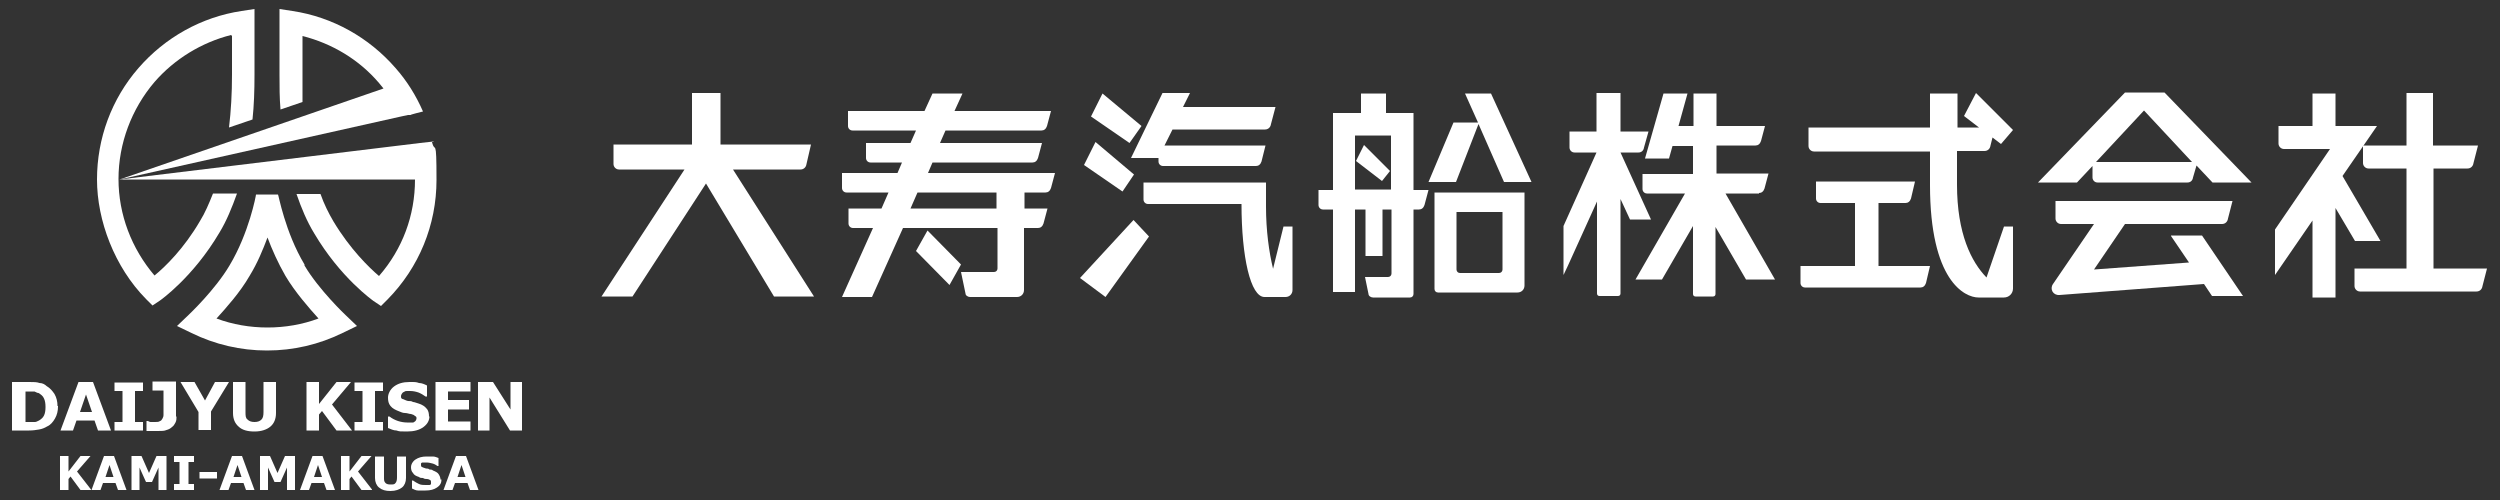 <?xml version="1.0" encoding="UTF-8"?>
<svg xmlns="http://www.w3.org/2000/svg" id="_レイヤー_1" width="500" height="100" version="1.1" viewBox="0 0 500 100">
  <rect x="0" y="0" width="500" height="100" fill="#333333" stroke="none"/>
  <defs>
    <style>
      .st0 {
        fill: #fff;
      }
    </style>
  </defs>
  <g>
    <path class="st0" d="M11.6,81.3c0,.9-.2,1.7-.6,2.4-.4.7-.9,1.3-1.6,1.6-.5.3-1,.5-1.6.6s-1.2.2-2,.2h-3.4v-9.7h3.5c.8,0,1.5,0,2,.2.6,0,1.1.3,1.4.6.7.4,1.2,1,1.6,1.6.4.7.6,1.5.6,2.4h.1ZM9.1,81.3c0-.6-.1-1.2-.3-1.6-.2-.5-.6-.8-1.1-1.1-.3,0-.5-.2-.8-.3h-1.8v6.1h1.9c.3,0,.5-.2.8-.3.5-.3.8-.6,1-1s.3-1,.3-1.6v-.2Z"></path>
    <path class="st0" d="M22.2,86.1h-2.6l-.7-2h-3.6l-.7,2h-2.5l3.6-9.7h2.9s3.6,9.7,3.6,9.7ZM18.4,82.4l-1.2-3.5-1.2,3.5h2.4Z"></path>
    <path class="st0" d="M28.6,86.1h-5.7v-1.7h1.6v-6.2h-1.6v-1.7h5.7v1.7h-1.6v6.2h1.6s0,1.7,0,1.7Z"></path>
    <path class="st0" d="M35.3,83.3c0,.4,0,.8-.2,1.2-.2.4-.4.7-.7.9-.3.3-.7.5-1.1.6-.4.2-1,.2-1.7.2h-1.3c-.4,0-.7,0-1,0v-2h.2c.2,0,.4.2.6.2s.5,0,.9,0,.8,0,1-.2c.2,0,.4-.3.5-.5s.2-.4.2-.7v-4.9h-2.2v-1.8h4.7v7Z"></path>
    <path class="st0" d="M45.8,76.4l-3.6,5.9v3.7h-2.5v-3.6l-3.6-6h2.8l2.1,3.7,2-3.7h2.8Z"></path>
    <path class="st0" d="M55.2,82.6c0,1.2-.4,2.1-1.1,2.7s-1.8,1-3.2,1-2.5-.3-3.2-1c-.7-.6-1.1-1.5-1.1-2.7v-6.2h2.5v6c0,.7,0,1.2.4,1.5.3.3.7.5,1.4.5s1.1-.2,1.4-.5c.3-.3.4-.8.4-1.5v-6h2.5s0,6.2,0,6.2Z"></path>
    <path class="st0" d="M70.4,86.1h-3.1l-2.9-3.9-.6.7v3.2h-2.5v-9.7h2.5v4.4l3.5-4.4h2.9l-3.8,4.5s4,5.2,4,5.2Z"></path>
    <path class="st0" d="M76.6,86.1h-5.7v-1.7h1.6v-6.2h-1.6v-1.7h5.7v1.7h-1.6v6.2h1.6v1.7Z"></path>
    <path class="st0" d="M85.9,83.1c0,1-.4,1.7-1.2,2.3-.8.6-1.9.9-3.3.9s-1.5,0-2.1-.2c-.6,0-1.2-.3-1.7-.5v-2.3h.3c.5.4,1.1.7,1.7.9.6.2,1.3.3,1.8.3h.6c.2,0,.4,0,.6,0,.2,0,.3-.2.5-.3,0,0,.2-.3.2-.5s0-.4-.3-.5c-.2-.2-.4-.3-.8-.4-.4,0-.7-.2-1.2-.2s-.8-.2-1.1-.3c-.8-.3-1.4-.6-1.8-1.1s-.5-1-.5-1.7.4-1.6,1.2-2.2c.8-.6,1.8-.9,3.1-.9s1.3,0,1.9.2c.6,0,1.2.3,1.6.5v2.2h-.3c-.4-.3-.9-.6-1.4-.8-.6-.2-1.1-.3-1.7-.3h-.6c-.2,0-.4,0-.6.2-.2,0-.3.2-.4.3,0,0-.2.3-.2.5,0,.3,0,.5.3.6.2,0,.6.3,1.1.4.4,0,.7,0,1,.2.3,0,.7.2,1.1.3.7.2,1.3.6,1.6,1,.4.4.5,1,.5,1.6h.1Z"></path>
    <path class="st0" d="M94.1,86.1h-7v-9.7h7v1.9h-4.5v1.7h4.2v1.9h-4.2v2.4h4.5v1.9h0Z"></path>
    <path class="st0" d="M104.4,86.1h-2.4l-4.1-6.6v6.6h-2.3v-9.7h3l3.5,5.5v-5.5h2.3v9.7Z"></path>
  </g>
  <g>
    <path class="st0" d="M18.2,98h-2.1l-2-2.7-.4.5v2.2h-1.7v-6.8h1.7v3.1l2.4-3.1h2l-2.7,3.1,2.8,3.6h0Z"></path>
    <path class="st0" d="M25.4,98h-1.8l-.5-1.4h-2.5l-.5,1.4h-1.8l2.5-6.8h2l2.5,6.8h0ZM22.7,95.4l-.8-2.4-.8,2.4h1.7-.1Z"></path>
    <path class="st0" d="M33.4,98h-1.7v-4.5l-1.3,2.9h-1.2l-1.3-2.9v4.5h-1.6v-6.8h2l1.5,3.4,1.5-3.4h2v6.8h0Z"></path>
    <path class="st0" d="M38.8,98h-4v-1.2h1.1v-4.4h-1.1v-1.2h4v1.2h-1.1v4.4h1.1v1.2Z"></path>
    <path class="st0" d="M43.4,95.7h-3.5v-1.3h3.5v1.3Z"></path>
    <path class="st0" d="M51,98h-1.8l-.5-1.4h-2.5l-.5,1.4h-1.8l2.5-6.8h2l2.5,6.8h0ZM48.3,95.4l-.8-2.4-.8,2.4h1.7-.1Z"></path>
    <path class="st0" d="M59.1,98h-1.7v-4.5l-1.3,2.9h-1.2l-1.3-2.9v4.5h-1.6v-6.8h2l1.5,3.4,1.5-3.4h2v6.8h0Z"></path>
    <path class="st0" d="M67.1,98h-1.8l-.5-1.4h-2.5l-.5,1.4h-1.8l2.5-6.8h2l2.5,6.8h0ZM64.4,95.4l-.8-2.4-.8,2.4h1.7,0Z"></path>
    <path class="st0" d="M74.4,98h-2.1l-2-2.7-.4.5v2.2h-1.7v-6.8h1.7v3.1l2.4-3.1h2l-2.7,3.1,2.8,3.6h0Z"></path>
    <path class="st0" d="M81.2,95.6c0,.8-.3,1.5-.8,1.9s-1.3.7-2.3.7-1.7-.2-2.3-.7c-.5-.4-.8-1.1-.8-1.9v-4.3h1.8v4.2c0,.5,0,.8.3,1.1.2.2.5.3,1,.3s.8,0,1-.3c.2-.2.3-.6.3-1.1v-4.2h1.8v4.3Z"></path>
    <path class="st0" d="M88.3,95.9c0,.7-.3,1.2-.9,1.6s-1.3.6-2.3.6-1.1,0-1.5,0c-.4,0-.8-.2-1.2-.4v-1.6h.2c.4.3.8.5,1.2.7.4.2.9.2,1.3.2h.8c0,0,.2,0,.3-.2,0,0,0-.2,0-.4s0-.3-.2-.4c0,0-.3-.2-.6-.2s-.5,0-.8-.2c-.3,0-.6,0-.8-.2-.6-.2-1-.4-1.2-.8-.3-.3-.4-.7-.4-1.2s.3-1.1.9-1.5,1.3-.6,2.2-.6.9,0,1.3,0c.4,0,.8.2,1.1.3v1.6h-.2c-.3-.2-.6-.4-1-.5s-.8-.2-1.2-.2h-.4c0,0-.3,0-.4,0,0,0-.2,0-.3.2,0,0,0,.2,0,.3,0,.2,0,.3.2.4,0,0,.4.2.8.3.2,0,.5,0,.7.2.2,0,.5,0,.7.2.5.2.9.4,1.1.7.2.3.4.7.4,1.1h.2Z"></path>
    <path class="st0" d="M95.8,98h-1.8l-.5-1.4h-2.5l-.5,1.4h-1.8l2.5-6.8h2l2.5,6.8h.1ZM93.1,95.4l-.8-2.4-.8,2.4h1.7,0Z"></path>
  </g>
  <g>
    <path class="st0" d="M46.4,7.2v7.7c0,3.8-.2,7.3-.6,10.6l4.7-1.6c.3-2.8.4-5.8.4-9V1.8l-2.6.4c-8,1.2-15.3,5.3-20.6,11.4-5.4,6.2-8.3,14.1-8.3,22.3s3.5,17.5,9.8,23.9l1.3,1.3,1.5-1s6.6-4.6,11.9-13.6c1.4-2.3,2.5-5,3.5-7.8h-4.8c-.8,2-1.6,3.9-2.6,5.5-3.2,5.5-7,9.2-9.1,10.9-4.6-5.4-7.2-12.2-7.2-19.3h0c0-7.1,2.6-14,7.2-19.4,4-4.6,9.4-7.9,15.3-9.4l.2.2Z"></path>
    <path class="st0" d="M80.2,23.3l1.4-.3h.5c0-.1,2.5-.7,2.5-.7-1.4-3.2-3.2-6.1-5.5-8.7-5.3-6.1-12.6-10.2-20.6-11.4l-2.6-.4v13.1c0,2.4,0,4.7.2,7l4.4-1.5c0-1.8,0-3.6,0-5.5v-7.7c5.9,1.5,11.3,4.7,15.3,9.4.3.4.6.7.9,1.1l-52.8,18.2,56.3-12.6h0Z"></path>
    <path class="st0" d="M86.7,28.3l-2.7.3h0l-60.1,7.3h59.1c0,7.2-2.5,13.9-7.2,19.3-2-1.7-5.8-5.4-9.1-10.9-1-1.7-1.9-3.5-2.6-5.5h-4.8c1,2.9,2.1,5.5,3.5,7.8,5.3,9,11.8,13.5,11.9,13.6l1.5,1,1.3-1.3c6.3-6.4,9.8-14.9,9.8-23.9s-.3-5.1-.9-7.6h.3Z"></path>
    <path class="st0" d="M60.9,52.9c-3.9-6.5-5.2-14-5.3-14h0c0,0-4.4,0-4.4,0h0c0,.2-1.4,7.7-5.3,14.2-2.9,4.9-8.1,9.8-8.2,9.9l-2.3,2.2,2.9,1.4c4.7,2.3,9.8,3.5,15.1,3.5s10.4-1.2,15.1-3.5l2.9-1.4-2.3-2.2s-5.3-5-8.2-9.9h0ZM53.5,65.5c-3.5,0-7-.6-10.2-1.8,1.9-2.1,4.7-5.2,6.6-8.5,1.6-2.6,2.7-5.3,3.6-7.7.9,2.4,2.1,5.1,3.6,7.7,1.9,3.2,4.7,6.4,6.6,8.5-3.2,1.2-6.7,1.8-10.2,1.8Z"></path>
  </g>
  <g>
    <path class="st0" d="M160.1,33.9c.6,0,1.1-.4,1.2-1.1l.9-3.9h-18.1v-10.3h-5.7v10.3h-15.7v3.9c0,.6.5,1.1,1.1,1.1h13.1l-16.6,25.4h6.2l14.7-22.6,13.6,22.6h8l-16.2-25.4h13.5Z"></path>
    <path class="st0" d="M396.9,30.2c.6,0,1.1-.4,1.2-1.1l.4-1.6,1.7,1.3,2.4-2.8-7.4-7.4-2.4,4.6,3,2.3h-4.3v-6.8h-5.5v6.8h-24.3v3.7c0,.6.5,1.1,1.1,1.1h23.2v6.7c0,19.1,6.9,22.5,9.7,22.5h5.1c1,0,1.8-.8,1.8-1.8v-12.4h-1.8l-3.5,10.2c-3-3.1-5.9-8.7-5.9-18.6v-6.7h5.5Z"></path>
    <path class="st0" d="M486.7,53.7v-20h6.8c.6,0,1.1-.4,1.2-1.1l.9-3.5h-9v-10.5h-5.3v10.5h-8.7v3.5c0,.6.5,1.1,1.1,1.1h7.6v20h-10.4v3.5c0,.6.5,1.1,1.1,1.1h23.3c.6,0,1.1-.4,1.2-1.1l.9-3.5h-10.8,0Z"></path>
    <path class="st0" d="M351.8,38.6c.5,0,.9-.3,1.1-.9l.8-3h-10.4v-5.6h7.8c.5,0,.9-.3,1.1-.9l.8-3h-9.7v-6.5h-4.6v6.5h-3l1.8-6.5h-4.8l-3.7,13h4.8l.7-2.5h4.1v5.6h-10.1v3c0,.5.4.9.9.9h7.6l-9.9,17.2h5.3l6.2-10.7v13.6c0,.3.2.5.5.5h3.5c.3,0,.5-.2.5-.5v-13.4l6.1,10.5h5.8l-9.9-17.2h6.7Z"></path>
    <path class="st0" d="M186.2,32.5h20.3c.5,0,.9-.3,1.1-.9l.8-3h-20.4l1.1-2.5h19.2c.5,0,.9-.3,1.1-.9l.8-3h-19.3l1.6-3.5h-6l-1.6,3.5h-15.3v3c0,.5.4.9.9.9h12.7l-1.1,2.5h-8.9v3c0,.5.4.9.9.9h6.3l-.9,2.1h-11.1v3c0,.5.4.9.9.9h8.4l-1.4,3.2h-6.6v3c0,.5.4.9.9.9h4l-6.2,13.8h6l6.2-13.8h18.9v8.1c0,.4-.3.7-.7.7h-6.6l.9,4.3c0,.4.5.7.9.7h9.4c.8,0,1.4-.6,1.4-1.4v-12.4h2.8c.5,0,.9-.3,1.1-.9l.8-3h-4.6v-3.2h4.2c.5,0,.9-.3,1.1-.9l.8-3h-25.4l.9-2.1h-.3ZM199.3,38.5v3.2h-17.2l1.4-3.2h15.8Z"></path>
    <path class="st0" d="M432.1,18.5h-7.1l-17.4,18h7.8l3.1-3.3v2.3c0,.5.4,1,1,1h18c.5,0,1-.3,1.1-1l.7-2.4,3.2,3.4h7.8l-17.4-18h-.8ZM419.2,32.4l9.6-10.3,9.6,10.3h-19.2Z"></path>
    <path class="st0" d="M282.7,27.2v-4.6h-5.5v-3.9h-5v3.9h-5.6v15.4h-2.9v3c0,.5.4.9.9.9h2v16.5h4.4v-16.5h2.1v9.3h3.4v-9.3h1.8v12.8c0,.4-.3.7-.7.7h-4.6l.7,3.4c0,.4.5.7.9.7h7.4c.4,0,.7-.3.7-.7v-16.9h1.1c.5,0,.9-.3,1.1-.9l.8-3h-3v-10.8h0ZM271,37.9v-10.8h7.2v10.8h-7.2Z"></path>
    <polygon class="st0" points="185.5 46.1 183.2 50.2 189.9 57 192.2 52.9 185.5 46.1"></polygon>
    <polygon class="st0" points="228.3 25.2 220.5 18.7 218.2 23.3 225.9 28.6 228.3 25.2"></polygon>
    <polygon class="st0" points="226.8 34.9 219.1 28.4 216.8 33 224.5 38.3 226.8 34.9"></polygon>
    <polygon class="st0" points="216 55.6 221.1 59.4 229.8 47.3 226.7 44 216 55.6"></polygon>
    <path class="st0" d="M231.7,31.6v.7c0,.5.4.9.9.9h18.6c.5,0,.9-.3,1.1-.9l.8-3.2h-20.2l1.6-3.2h18.5c.6,0,1.1-.4,1.2-1.1l.9-3.4h-18.5l1.4-2.8h-5.5l-6.3,13s5.5,0,5.5,0Z"></path>
    <path class="st0" d="M286.9,57.8c0,.4.3.7.7.7h15.9c.8,0,1.4-.6,1.4-1.4v-18.6h-18v19.3ZM291.3,42.4h9.2v11.5c0,.4-.3.7-.7.7h-7.8c-.4,0-.7-.3-.7-.7v-11.5Z"></path>
    <path class="st0" d="M330.2,43.9l-6.1-13.4h3.6c.5,0,1-.3,1.1-1l.9-3.2h-5.6v-7.7h-4.8v7.7h-5.4v3.2c0,.5.4,1,1,1h4.4l-1.7,3.8-4.9,10.9v9.8l.9-1.9h0l5.8-12.8v18.4c0,.3.2.5.5.5h3.7c.3,0,.5-.2.5-.5v-18.9l1.9,4.1h4.2Z"></path>
    <path class="st0" d="M471,48.2h5.1l-7.6-13,6.9-10h-8.3v-6.5h-4.6v6.5h-6.8v3.5c0,.6.5,1.1,1.1,1.1h9.2l-11,16.1v9.1l7.5-10.9v15.4h4.6v-17.9l3.9,6.6h0Z"></path>
    <path class="st0" d="M375.7,40.6h5.4c.5,0,.9-.3,1.1-.9l.8-3.4h-19.8v3.4c0,.5.4.9.9.9h6.9v12.6h-10.9v3.4c0,.5.4.9.9.9h23.1c.5,0,.9-.3,1.1-.9l.8-3.4h-10.3v-12.6Z"></path>
    <polygon class="st0" points="293 18.7 295.6 24.5 290.7 24.5 285.7 36.4 291.2 36.4 295.7 24.8 300.8 36.4 306.3 36.4 298.2 18.7 293 18.7"></polygon>
    <path class="st0" d="M254.6,53.7c-.8-3.3-1.4-7.6-1.4-12.4v-4.8h-24.5v3.4c0,.5.4.9.9.9h18.7c0,10.6,1.8,18.6,4.6,18.6h4.2c.8,0,1.4-.6,1.4-1.4v-12.7h-1.8l-2.1,8.5h0Z"></path>
    <polygon class="st0" points="272.8 29 271.2 32.2 276.4 36.2 278 34.2 272.8 29"></polygon>
    <path class="st0" d="M434.2,47.2l3.6,5.3-19,1.4,6.2-9.1h19.4c.6,0,1.1-.4,1.2-1.1l.9-3.5h-35.4v3.5c0,.6.5,1.1,1.1,1.1h6.6l-8.2,12c-.7,1,0,2.3,1.3,2.2l28.9-2.2,1.6,2.4h6.2l-8.2-12.1h-6.2Z"></path>
  </g>
</svg>

